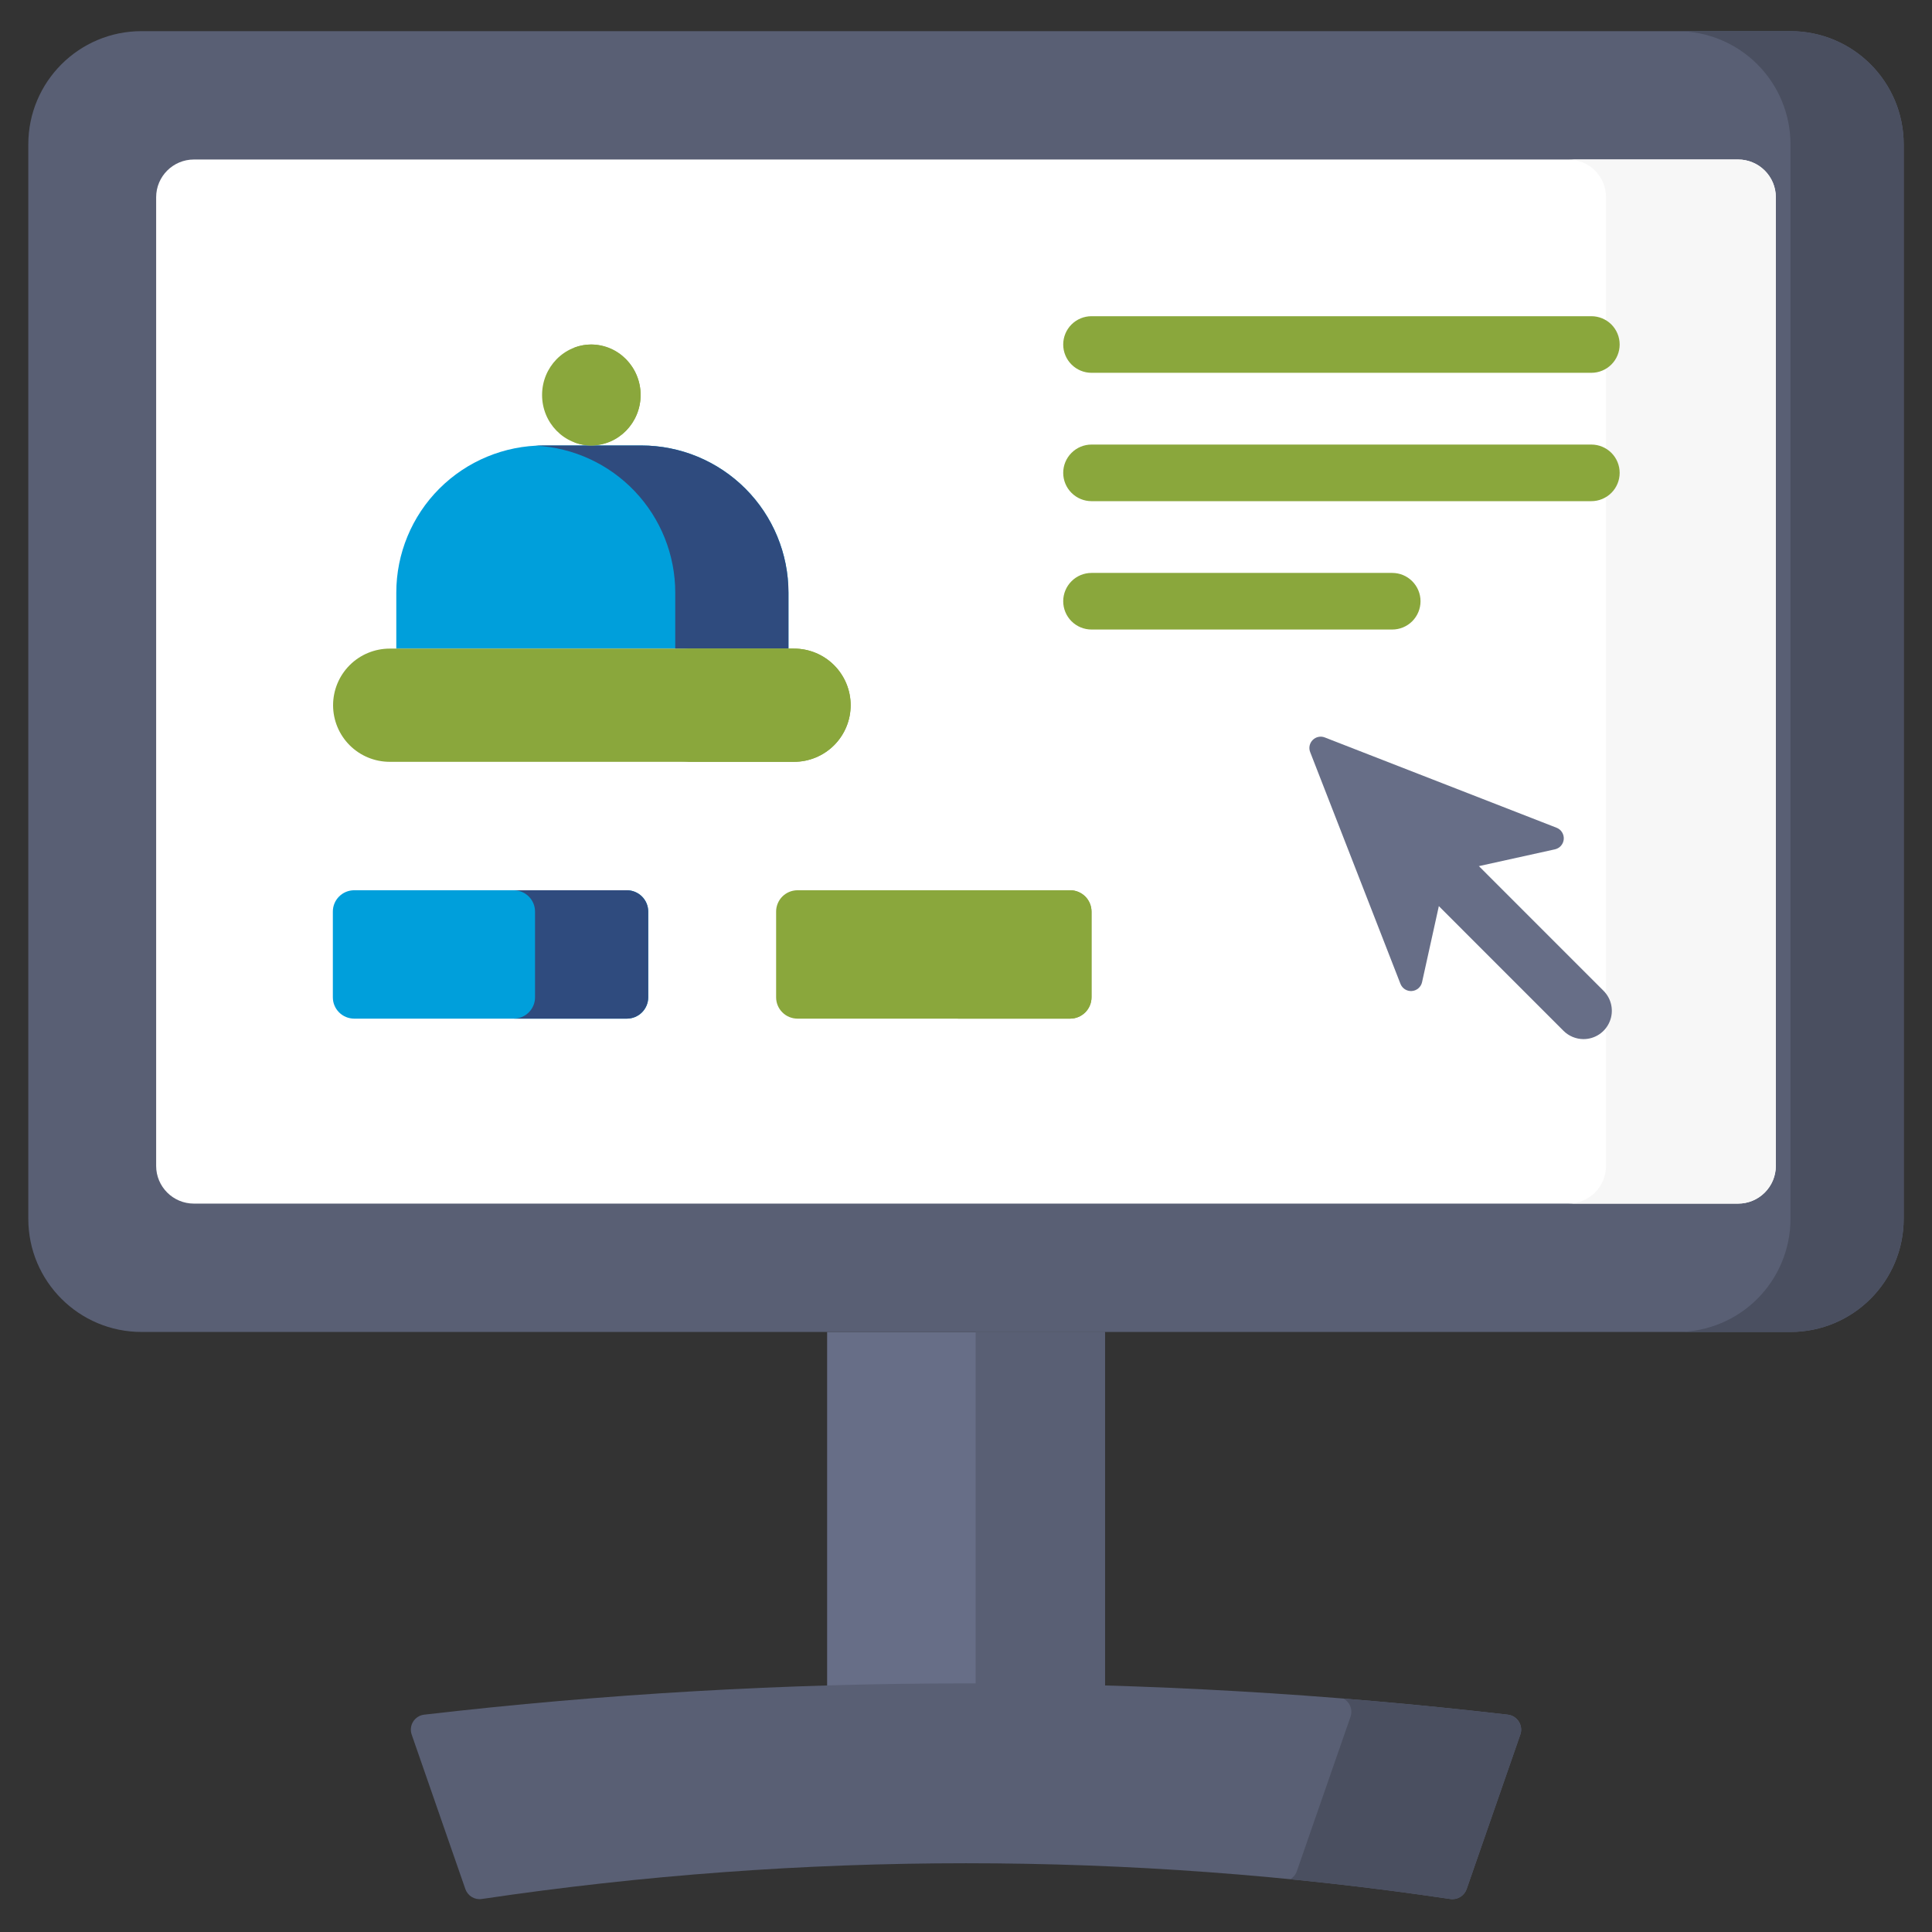 <?xml version="1.0" encoding="UTF-8"?> <svg xmlns="http://www.w3.org/2000/svg" width="57" height="57" viewBox="0 0 57 57" fill="none"><rect x="0" y="0" width="57" height="57" fill="#333333" stroke="none"/><g clip-path="url(#clip0_355_60)"><path d="M32.597 39.297H24.403V49.94H32.597V39.297Z" fill="#676E87"></path><path d="M32.597 39.297H28.784V49.94H32.597V39.297Z" fill="#595F74"></path><path d="M52.825 0.919H4.175C2.33 0.919 0.835 2.414 0.835 4.259V35.958C0.835 37.802 2.33 39.297 4.175 39.297H52.825C54.67 39.297 56.165 37.802 56.165 35.958V4.259C56.165 2.414 54.67 0.919 52.825 0.919Z" fill="#595F74"></path><path d="M52.825 0.919H49.485C50.371 0.919 51.221 1.271 51.847 1.897C52.473 2.523 52.825 3.373 52.825 4.259V35.958C52.825 36.843 52.473 37.693 51.847 38.319C51.221 38.946 50.371 39.297 49.485 39.297H52.825C53.711 39.297 54.56 38.946 55.187 38.319C55.813 37.693 56.165 36.843 56.165 35.958V4.259C56.165 3.373 55.813 2.523 55.187 1.897C54.56 1.271 53.711 0.919 52.825 0.919Z" fill="#4A4F60"></path><path d="M52.392 34.397V5.82C52.392 5.205 51.894 4.706 51.279 4.706L5.721 4.706C5.106 4.706 4.607 5.205 4.607 5.82V34.397C4.607 35.012 5.106 35.51 5.721 35.51H51.279C51.894 35.51 52.392 35.012 52.392 34.397Z" fill="white"></path><path d="M51.279 4.706H46.27C46.565 4.706 46.848 4.824 47.057 5.032C47.266 5.241 47.383 5.524 47.383 5.82V34.397C47.383 34.692 47.266 34.975 47.057 35.184C46.848 35.393 46.565 35.51 46.27 35.51H51.279C51.575 35.51 51.858 35.393 52.066 35.184C52.275 34.975 52.393 34.692 52.393 34.397V5.82C52.393 5.524 52.275 5.241 52.066 5.032C51.858 4.824 51.575 4.706 51.279 4.706Z" fill="#F7F7F7"></path><path d="M43.271 55.732C43.237 55.83 43.17 55.913 43.081 55.967C42.993 56.021 42.888 56.042 42.785 56.026C33.314 54.62 23.686 54.62 14.215 56.026C14.112 56.042 14.007 56.021 13.919 55.967C13.83 55.913 13.763 55.83 13.729 55.732C13.201 54.214 12.674 52.695 12.146 51.176C12.124 51.113 12.116 51.046 12.124 50.98C12.131 50.914 12.153 50.85 12.189 50.794C12.224 50.737 12.272 50.689 12.328 50.654C12.384 50.618 12.448 50.596 12.514 50.588C23.136 49.358 33.864 49.358 44.486 50.588C44.552 50.596 44.616 50.618 44.672 50.654C44.728 50.689 44.776 50.737 44.811 50.794C44.846 50.85 44.869 50.914 44.876 50.98C44.884 51.046 44.876 51.113 44.854 51.176C44.327 52.695 43.799 54.214 43.271 55.732Z" fill="#595F74"></path><path d="M44.486 50.588C42.93 50.408 41.313 50.249 39.636 50.113C39.729 50.163 39.801 50.245 39.839 50.343C39.877 50.442 39.879 50.551 39.844 50.651C39.317 52.169 38.789 53.688 38.261 55.206C38.227 55.306 38.158 55.39 38.067 55.444C39.725 55.608 41.3 55.806 42.785 56.026C42.888 56.042 42.993 56.021 43.081 55.967C43.17 55.913 43.237 55.83 43.271 55.732C43.799 54.214 44.327 52.695 44.854 51.176C44.876 51.113 44.884 51.046 44.876 50.98C44.869 50.914 44.846 50.85 44.811 50.794C44.776 50.737 44.728 50.689 44.672 50.654C44.616 50.618 44.552 50.596 44.486 50.588Z" fill="#4A4F60"></path><path d="M16.034 13.143H18.92C20.072 13.143 21.176 13.601 21.99 14.415C22.804 15.229 23.262 16.334 23.262 17.485V19.136H11.692V17.485C11.692 16.334 12.149 15.229 12.963 14.415C13.778 13.601 14.882 13.143 16.034 13.143Z" fill="#009FDB"></path><path d="M18.92 13.143H16.034C15.957 13.143 15.882 13.146 15.807 13.149C16.918 13.207 17.964 13.69 18.729 14.496C19.495 15.303 19.922 16.373 19.922 17.485V19.136H23.262V17.485C23.262 16.334 22.804 15.229 21.99 14.415C21.176 13.601 20.072 13.143 18.92 13.143Z" fill="#2F4B7E"></path><path d="M11.497 19.136H23.427C23.87 19.136 24.295 19.312 24.608 19.625C24.921 19.939 25.097 20.363 25.097 20.806C25.097 21.249 24.921 21.674 24.608 21.987C24.295 22.3 23.87 22.476 23.427 22.476H11.497C11.054 22.476 10.629 22.3 10.316 21.987C10.003 21.674 9.827 21.249 9.827 20.806C9.827 20.363 10.003 19.939 10.316 19.625C10.629 19.312 11.054 19.136 11.497 19.136Z" fill="#8AA73C"></path><path d="M23.427 19.136H20.087C20.307 19.136 20.524 19.179 20.727 19.263C20.929 19.347 21.113 19.47 21.268 19.625C21.423 19.78 21.546 19.965 21.63 20.167C21.714 20.37 21.757 20.587 21.757 20.806C21.757 21.249 21.581 21.674 21.268 21.987C20.955 22.3 20.53 22.476 20.087 22.476H23.427C23.87 22.476 24.295 22.3 24.608 21.987C24.921 21.674 25.097 21.249 25.097 20.806C25.097 20.587 25.054 20.37 24.97 20.167C24.886 19.965 24.763 19.78 24.608 19.625C24.453 19.47 24.269 19.347 24.066 19.263C23.864 19.179 23.646 19.136 23.427 19.136Z" fill="#8AA73C"></path><path d="M17.447 13.143C18.249 13.143 18.9 12.476 18.9 11.653C18.9 10.831 18.249 10.164 17.447 10.164C16.644 10.164 15.993 10.831 15.993 11.653C15.993 12.476 16.644 13.143 17.447 13.143Z" fill="#8AA73C"></path><path d="M17.447 10.164C17.275 10.164 17.106 10.195 16.946 10.256C17.227 10.366 17.468 10.559 17.638 10.808C17.808 11.057 17.899 11.352 17.899 11.653C17.899 11.955 17.808 12.25 17.638 12.499C17.468 12.748 17.227 12.941 16.946 13.051C17.106 13.112 17.275 13.143 17.447 13.143C17.835 13.134 18.205 12.973 18.477 12.694C18.748 12.416 18.9 12.043 18.9 11.653C18.9 11.265 18.748 10.891 18.477 10.613C18.205 10.334 17.835 10.173 17.447 10.164Z" fill="#8AA73C"></path><path d="M46.95 10.999H32.203C31.982 10.999 31.769 10.911 31.613 10.754C31.456 10.598 31.368 10.385 31.368 10.164C31.368 9.942 31.456 9.73 31.613 9.573C31.769 9.417 31.982 9.329 32.203 9.329H46.95C47.172 9.329 47.384 9.417 47.541 9.573C47.697 9.73 47.785 9.942 47.785 10.164C47.785 10.385 47.697 10.598 47.541 10.754C47.384 10.911 47.172 10.999 46.95 10.999ZM46.95 14.786H32.203C31.982 14.786 31.769 14.698 31.613 14.541C31.456 14.385 31.368 14.172 31.368 13.951C31.368 13.729 31.456 13.517 31.613 13.361C31.769 13.204 31.982 13.116 32.203 13.116H46.95C47.172 13.116 47.384 13.204 47.541 13.361C47.697 13.517 47.785 13.729 47.785 13.951C47.785 14.172 47.697 14.385 47.541 14.541C47.384 14.698 47.172 14.786 46.95 14.786ZM41.075 18.573H32.203C31.982 18.573 31.769 18.485 31.613 18.329C31.456 18.172 31.368 17.96 31.368 17.738C31.368 17.517 31.456 17.305 31.613 17.148C31.769 16.991 31.982 16.903 32.203 16.903H41.075C41.297 16.903 41.509 16.991 41.665 17.148C41.822 17.305 41.91 17.517 41.91 17.738C41.91 17.96 41.822 18.172 41.665 18.329C41.509 18.485 41.297 18.573 41.075 18.573Z" fill="#8AA73C"></path><path d="M10.448 30.053H18.496C18.663 30.052 18.823 29.986 18.942 29.867C19.059 29.749 19.125 29.589 19.125 29.422V26.897C19.125 26.814 19.109 26.732 19.078 26.656C19.046 26.579 19 26.509 18.942 26.451C18.883 26.392 18.814 26.346 18.737 26.314C18.661 26.282 18.579 26.266 18.496 26.265H10.448C10.281 26.266 10.121 26.332 10.003 26.451C9.885 26.569 9.819 26.73 9.82 26.897V29.422C9.819 29.589 9.885 29.749 10.003 29.867C10.121 29.986 10.281 30.052 10.448 30.053Z" fill="#009FDB"></path><path d="M18.496 26.265H15.156C15.324 26.266 15.484 26.332 15.602 26.451C15.72 26.569 15.786 26.73 15.785 26.897V29.422C15.786 29.589 15.72 29.749 15.602 29.867C15.484 29.986 15.324 30.053 15.156 30.053H18.496C18.663 30.053 18.823 29.986 18.941 29.867C19.059 29.749 19.125 29.589 19.125 29.422V26.897C19.125 26.73 19.059 26.569 18.941 26.451C18.823 26.332 18.663 26.266 18.496 26.265Z" fill="#2F4B7E"></path><path d="M23.526 30.053H31.574C31.741 30.052 31.901 29.986 32.02 29.867C32.137 29.749 32.203 29.589 32.203 29.422V26.897C32.203 26.73 32.137 26.569 32.02 26.451C31.901 26.332 31.741 26.266 31.574 26.265H23.526C23.444 26.266 23.362 26.282 23.285 26.314C23.209 26.346 23.14 26.392 23.081 26.451C23.023 26.509 22.977 26.579 22.945 26.656C22.914 26.732 22.897 26.814 22.898 26.897V29.422C22.897 29.589 22.963 29.749 23.081 29.867C23.199 29.986 23.359 30.052 23.526 30.053Z" fill="#8AA73C"></path><path d="M31.574 26.265H28.235C28.402 26.266 28.562 26.332 28.68 26.451C28.797 26.569 28.864 26.73 28.863 26.897V29.422C28.864 29.589 28.797 29.749 28.68 29.867C28.562 29.986 28.402 30.053 28.235 30.053H31.574C31.741 30.053 31.901 29.986 32.019 29.867C32.137 29.749 32.203 29.589 32.203 29.422V26.897C32.203 26.73 32.137 26.569 32.019 26.451C31.901 26.332 31.741 26.266 31.574 26.265Z" fill="#8AA73C"></path><path d="M46.719 30.657C46.609 30.657 46.501 30.635 46.399 30.593C46.298 30.551 46.206 30.49 46.128 30.412L42.074 26.357C41.996 26.28 41.934 26.188 41.892 26.086C41.85 25.985 41.829 25.876 41.829 25.767C41.829 25.657 41.85 25.548 41.892 25.447C41.934 25.346 41.996 25.253 42.073 25.176C42.151 25.098 42.243 25.037 42.344 24.995C42.446 24.953 42.554 24.931 42.664 24.931C42.774 24.931 42.882 24.953 42.983 24.995C43.085 25.037 43.177 25.099 43.255 25.176L47.309 29.231C47.426 29.348 47.506 29.497 47.538 29.659C47.57 29.821 47.554 29.989 47.49 30.141C47.427 30.294 47.32 30.424 47.183 30.516C47.045 30.608 46.884 30.657 46.719 30.657Z" fill="#676E87"></path><path d="M41.318 29.027L38.654 22.189C38.63 22.129 38.625 22.063 38.638 21.999C38.652 21.936 38.683 21.878 38.729 21.832C38.775 21.786 38.833 21.754 38.897 21.741C38.96 21.728 39.026 21.733 39.086 21.757L45.924 24.421C45.991 24.447 46.047 24.493 46.085 24.554C46.123 24.615 46.141 24.686 46.136 24.758C46.13 24.829 46.102 24.897 46.055 24.951C46.008 25.005 45.944 25.043 45.875 25.058L42.872 25.721C42.81 25.735 42.753 25.766 42.708 25.811C42.663 25.856 42.632 25.913 42.618 25.975L41.955 28.977C41.94 29.047 41.902 29.11 41.848 29.157C41.794 29.204 41.726 29.233 41.655 29.238C41.583 29.244 41.512 29.226 41.451 29.188C41.391 29.15 41.344 29.093 41.318 29.027Z" fill="#676E87"></path></g><defs><clipPath id="clip0_355_60"><rect width="57" height="57" fill="white"></rect></clipPath></defs></svg> 
